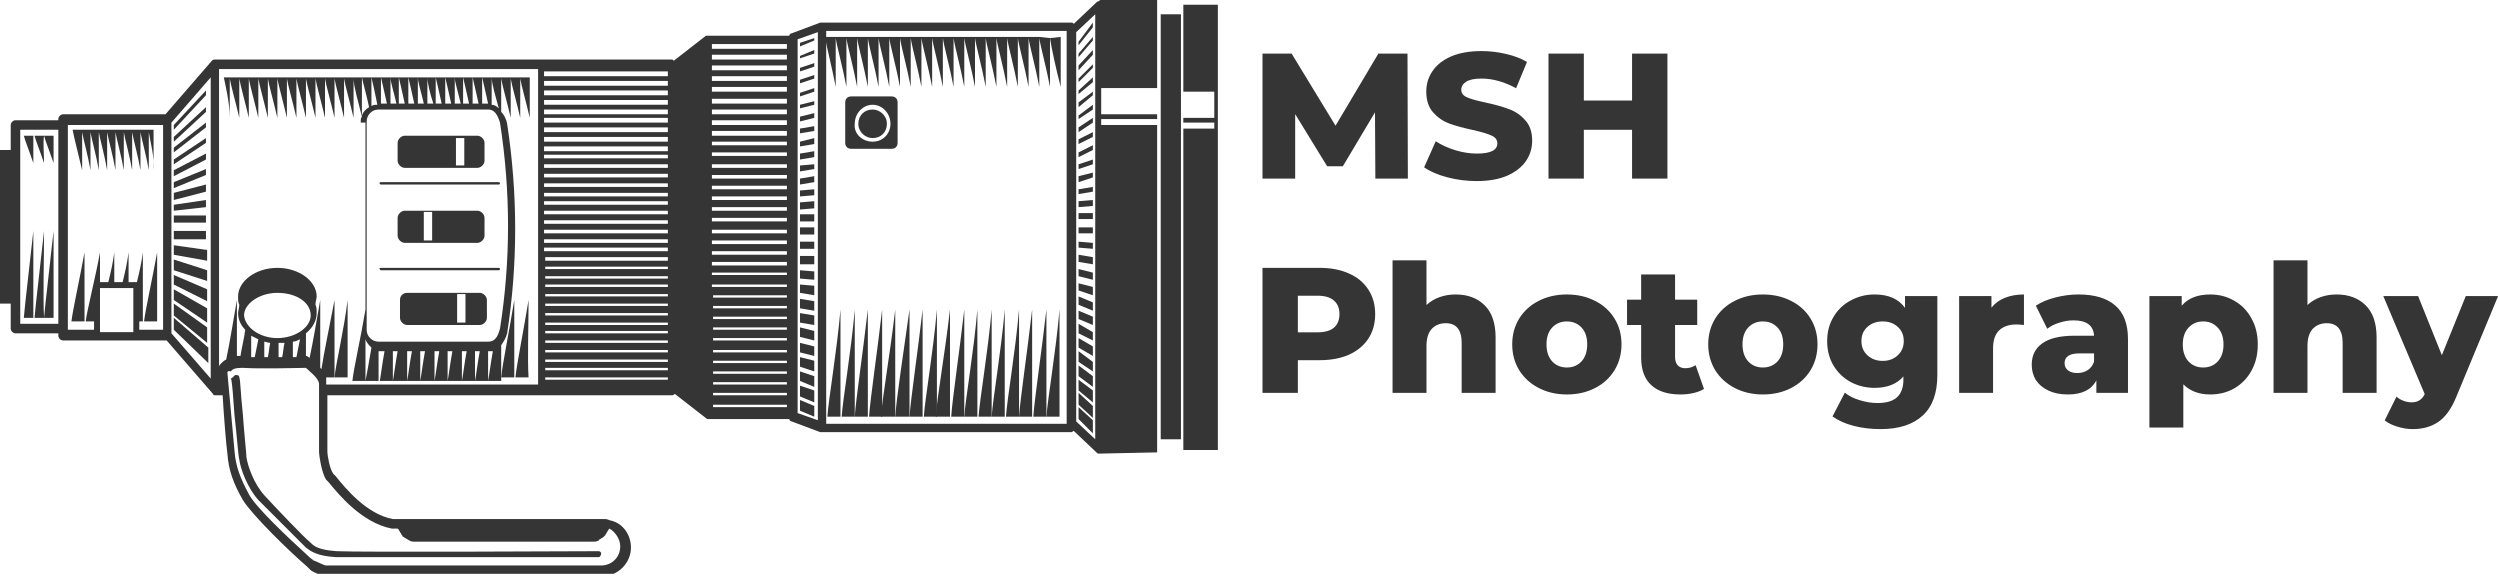 <svg width="210" height="49" viewBox="0 0 210 49" fill="none" xmlns="http://www.w3.org/2000/svg">
<g clip-path="url(#clip0)">
<path d="M97.5 1.2L99.2 1.2L99.2 36.9L97.5 36.9L97.5 1.2Z" fill="#353535"/>
<path d="M99.4 37.1L99.4 10.8L102 10.8L102 10.3L99.4 10.3L99.4 9.9L102 9.9L102 7.7L99.4 7.7L99.4 1.1L99.4 0.4L102.3 0.4L102.3 37.8L99.4 37.8L99.4 37.1Z" fill="#353535"/>
<path d="M92.5 38.1L92.4 38.1L92.3 38.1C92.2 38.1 92.2 38.1 92.1 38L90.2 36.2C90.1 36.2 90.1 36.3 90 36.3L69 36.3L68.9 36.3L66.5 35.4C66.4 35.4 66.3 35.3 66.3 35.2L59.5 35.2L59.4 35.2L56.7 33.1C56.6 33.1 56.6 33.2 56.5 33.2L27.5 33.2C27.5 34 27.5 35.5 27.5 37.9C27.5 38.3 27.7 39.4 28 39.8L28.2 40C29 41 30.8 43.2 33 43.6L33.7 43.6L50.7 43.6C50.9 43.6 51 43.6 51.2 43.7C52.3 43.9 53 44.9 53 46C53 47.3 51.9 48.4 50.6 48.4L27.5 48.4C27 48.4 26.2 48 26.1 47.9C26 47.8 25.9 47.7 25.8 47.6C24.4 46.4 21.2 43.3 20.4 42C19.6 40.6 19.2 39.5 19.1 38.1C19 37.4 18.8 34.9 18.7 33.2L18.2 33.2C18.1 33.2 18.1 33.2 18 33.2C18 33.2 17.9 33.2 17.9 33.1L14 28.6L5.3 28.6C5.1 28.6 4.9 28.4 4.9 28.2L4.9 28L1.3 28C1.1 28 0.9 27.8 0.9 27.6L0.9 25.5L-0.1 25.5L-0.1 12.6L0.9 12.6L0.9 10.5C0.9 10.3 1.1 10.1 1.3 10.1L4.9 10.1L4.9 10C4.9 9.8 5.1 9.6 5.3 9.6L13.9 9.6L17.8 5.1C17.8 5.1 17.9 5 18 5C18 5 18 5 18.1 5L56.4 5C56.5 5 56.5 5 56.6 5.1L59.3 3C59.3 3 59.3 3 59.4 3L66.3 3C66.3 2.9 66.4 2.8 66.5 2.8L68.9 1.9L69 1.9L90 1.9C90.1 1.9 90.1 1.9 90.2 2L92.1 0.2C92.1 0.2 92.2 0.1 92.3 0.1C92.4 1.48392e-05 92.4 1.48392e-05 92.5 1.48479e-05L97.2 1.52588e-05L97.2 1L97.2 7.4L92.7 7.4L92.5 7.4L92.5 9.6L92.7 9.6L97.2 9.6L97.2 10L92.7 10L92.5 10L92.5 10.5L92.7 10.5L97.2 10.5L97.2 37L97.2 38L92.5 38.1ZM4.9 10.9L1.7 10.9L1.7 27.2L4.9 27.2L4.9 10.9ZM8.4 27.9L11.2 27.9L11.2 24.2L8.4 24.2L8.4 27.9ZM13.7 10.5L5.7 10.5L5.7 10.6L5.7 27.6L5.7 27.7L7.9 27.7L7.9 27L7.2 27C7.3 26.1 8 23.4 8.4 21.2C8.4 22 8.4 22.9 8.4 23.7L9.1 23.7C9.3 22.9 9.5 22 9.6 21.2C9.6 22 9.6 22.9 9.6 23.7L10.3 23.7C10.5 22.9 10.7 22 10.8 21.2C10.8 22 10.8 22.9 10.8 23.7L11.5 23.7C11.7 22.9 11.9 22 12 21.2C12 23.2 12 25.6 12 27L11.7 27L11.7 27.7L13.7 27.7L13.7 10.5ZM17.7 6.5L14.4 10.3L14.4 28L17.7 31.8L17.7 6.5ZM19.1 31.3C19.1 31.3 19.6 36.8 19.7 37.9C19.8 39.2 20.2 40.2 20.9 41.5C21.4 42.5 23.9 44.9 26.1 46.9C26.3 47 26.3 47.1 26.4 47.1C26.7 47.2 27.2 47.5 27.4 47.5L50.5 47.5C51.4 47.5 52.1 46.8 52.1 45.9C52.1 45.3 51.7 44.7 51.2 44.4C51.2 44.4 51.2 44.4 51.1 44.5C51.1 44.6 51 44.6 51 44.7C50.9 44.8 50.9 44.9 50.8 45L50.7 45.1C50.6 45.2 50.5 45.2 50.4 45.3C50.4 45.3 50.3 45.3 50.3 45.4C50.1 45.5 50 45.5 49.8 45.5L34.9 45.5C34.7 45.5 34.5 45.5 34.4 45.4C34.3 45.4 34.3 45.3 34.2 45.3C34.1 45.2 34 45.2 33.9 45.1C33.8 45.1 33.8 45 33.8 45C33.7 44.9 33.7 44.8 33.6 44.7C33.6 44.6 33.5 44.6 33.5 44.5L33.4 44.4L32.9 44.4C30.4 43.9 28.5 41.6 27.6 40.5L27.4 40.3C27 39.7 26.8 38.2 26.8 38C26.8 35.9 26.8 32.5 26.8 32.2C26.7 31.7 26 31.2 25.7 30.9C25.1 30.9 22 31 20.4 30.9L20.3 30.9C19.8 30.9 19.5 31 19.4 31.2C19.1 31.1 19.1 31.3 19.1 31.3ZM23.3 28.4C24.8 28.4 26.1 27.5 26.1 26.5C26.1 25.4 24.9 24.6 23.3 24.6C21.8 24.6 20.5 25.5 20.5 26.5C20.6 27.5 21.8 28.4 23.3 28.4ZM21.1 30C21.2 30 21.3 30 21.4 30C21.5 29.5 21.6 29 21.7 28.5C21.5 28.4 21.3 28.3 21.1 28.2C21.1 28.8 21.1 29.4 21.1 30ZM22.2 30C22.3 30 22.4 30 22.5 30C22.6 29.6 22.6 29.2 22.7 28.8C22.5 28.8 22.3 28.7 22.2 28.7C22.2 29.2 22.2 29.6 22.2 30ZM23.4 30C23.5 30 23.6 30 23.7 30C23.8 29.6 23.8 29.2 23.9 28.8C23.7 28.8 23.6 28.8 23.4 28.8C23.4 29.3 23.4 29.6 23.4 30ZM24.6 30C24.7 30 24.8 30 24.9 30C25 29.5 25.1 29 25.2 28.5C25 28.6 24.8 28.7 24.6 28.7C24.6 29.1 24.6 29.6 24.6 30ZM18.4 32.3C18.4 32.1 18.4 32 18.4 31.8L18.4 32.3ZM45.2 5.8L18.4 5.8L18.4 30.8C18.4 30.7 18.5 30.6 18.6 30.5C18.7 30.4 18.8 30.3 19 30.2C19.3 28.8 19.6 26.9 19.9 25.2C19.9 26.8 19.9 28.5 19.9 29.9C20 29.9 20 29.9 20.1 29.9L20.2 29.9C20.3 29.2 20.5 28.5 20.6 27.7C20.2 27.3 20 26.8 20 26.3C20 26.1 20.1 25.9 20.1 25.6C20 25.4 20 25.2 20 24.9C20 23.6 21.5 22.5 23.3 22.5C25.1 22.5 26.6 23.6 26.6 24.9C26.6 25.1 26.5 25.3 26.5 25.6C26.6 25.8 26.6 26 26.6 26.3C26.6 26.9 26.3 27.5 25.7 28C25.7 28.7 25.7 29.3 25.7 29.9C25.8 29.9 25.8 29.9 25.9 30C25.9 30 26 30 26 30.1C26.3 28.7 26.6 26.9 26.9 25.2C26.9 27.1 26.9 29.3 26.9 30.9L27 31C27.2 29.7 27.7 27.3 28.1 25.2C28.1 27.5 28.1 30.1 28.1 31.7L27.4 31.7C27.4 31.7 27.4 31.7 27.4 31.8C27.4 31.8 27.4 31.9 27.4 32.3L45.2 32.3L45.2 5.8ZM56.1 6L45.7 6L45.7 6.4L56.1 6.4L56.1 6ZM56.1 6.8L45.7 6.8L45.7 7.2L56.1 7.2L56.1 6.8ZM56.1 7.6L45.7 7.6L45.7 8L56.1 8L56.1 7.6ZM56.1 8.4L45.7 8.4L45.7 8.8L56.1 8.8L56.1 8.4ZM56.1 9.2L45.7 9.2L45.7 9.6L56.1 9.6L56.1 9.2ZM56.1 9.9L45.7 9.9L45.7 10.3L56.1 10.3L56.1 9.9ZM56.1 10.7L45.7 10.7L45.7 11.1L56.1 11.1L56.1 10.7ZM56.1 11.5L45.7 11.5L45.7 11.9L56.1 11.9L56.1 11.5ZM56.1 12.3L45.7 12.3L45.7 12.7L56.1 12.7L56.1 12.3ZM56.1 13L45.7 13L45.7 13.3L56.1 13.3L56.1 13ZM56.1 13.8L45.7 13.8L45.7 14.1L56.1 14.1L56.1 13.8ZM56.1 14.6L45.7 14.6L45.7 14.9L56.1 14.9L56.1 14.6ZM56.1 15.4L45.7 15.4L45.7 15.7L56.1 15.7L56.1 15.4ZM56.1 16.2L45.7 16.2L45.7 16.5L56.1 16.5L56.1 16.2ZM56.1 16.9L45.7 16.9L45.7 17.2L56.1 17.2L56.1 16.9ZM56.1 17.7L45.7 17.7L45.7 18L56.1 18L56.1 17.7ZM56.1 18.5L45.7 18.5L45.7 18.8L56.1 18.8L56.1 18.5ZM56.1 19.3L45.7 19.3L45.7 19.6L56.1 19.6L56.1 19.3ZM56.1 20.1L45.7 20.1L45.7 20.4L56.1 20.4L56.1 20.1ZM56.1 20.8L45.7 20.8L45.7 21.1L56.1 21.1L56.1 20.8ZM56.1 21.6L45.8 21.6L45.8 21.9L56.1 21.9L56.1 21.6ZM56.1 22.4L45.8 22.4L45.8 22.6L56.1 22.6L56.1 22.4ZM56.1 23.2L45.8 23.2L45.8 23.4L56.1 23.4L56.1 23.2ZM56.1 23.9L45.8 23.9L45.8 24.1L56.1 24.1L56.1 23.9ZM56.1 24.7L45.8 24.7L45.8 24.9L56.1 24.9L56.1 24.7ZM56.1 25.5L45.8 25.5L45.8 25.7L56.1 25.7L56.1 25.5ZM56.1 26.3L45.8 26.3L45.8 26.5L56.1 26.5L56.1 26.3ZM56.1 27.1L45.8 27.1L45.8 27.3L56.1 27.3L56.1 27.1ZM56.1 27.8L45.8 27.8L45.8 28L56.1 28L56.1 27.8ZM56.1 28.6L45.8 28.6L45.8 28.8L56.1 28.8L56.1 28.6ZM56.1 29.4L45.8 29.4L45.8 29.6L56.1 29.6L56.1 29.4ZM56.1 30.2L45.8 30.2L45.8 30.4L56.1 30.4L56.1 30.2ZM56.1 30.9L45.8 30.9L45.8 31.1L56.1 31.1L56.1 30.9ZM56.1 31.7L45.8 31.7L45.8 31.9L56.1 31.9L56.1 31.7ZM66.1 3.7L59.8 3.7L59.8 4.1L66.1 4.1L66.1 3.7ZM66.1 4.6L59.8 4.6L59.8 5L66.1 5L66.1 4.6ZM66.1 5.5L59.8 5.5L59.8 5.9L66.1 5.9L66.1 5.5ZM66.1 6.4L59.8 6.4L59.8 6.8L66.1 6.8L66.1 6.4ZM66.1 7.3L59.8 7.3L59.8 7.7L66.1 7.7L66.1 7.3ZM66.1 8.3L59.8 8.3L59.8 8.7L66.1 8.7L66.1 8.3ZM66.1 9.2L59.8 9.2L59.8 9.6L66.1 9.6L66.1 9.2ZM66.1 10.1L59.8 10.1L59.8 10.5L66.1 10.5L66.1 10.1ZM66.1 11L59.8 11L59.8 11.4L66.1 11.4L66.1 11ZM66.1 11.9L59.8 11.9L59.8 12.2L66.1 12.2L66.1 11.9ZM66.1 12.8L59.8 12.8L59.8 13.1L66.1 13.1L66.1 12.8ZM66.1 13.8L59.8 13.8L59.8 14.1L66.1 14.1L66.1 13.8ZM66.1 14.7L59.8 14.7L59.8 15L66.1 15L66.1 14.7ZM66.1 15.6L59.8 15.6L59.8 15.9L66.1 15.9L66.1 15.6ZM66.1 16.5L59.8 16.5L59.8 16.8L66.1 16.8L66.1 16.5ZM66.1 17.4L59.8 17.4L59.8 17.7L66.1 17.7L66.1 17.4ZM66.1 18.3L59.8 18.3L59.8 18.6L66.1 18.6L66.1 18.3ZM66.1 19.3L59.8 19.3L59.8 19.6L66.1 19.6L66.1 19.3ZM66.1 20.2L59.8 20.2L59.8 20.5L66.1 20.5L66.1 20.2ZM66.1 21.1L59.8 21.1L59.8 21.4L66.1 21.4L66.1 21.1ZM66.1 22L59.8 22L59.8 22.3L66.1 22.3L66.1 22ZM66.1 22.9L59.8 22.9L59.8 23.1L66.1 23.1L66.1 22.9ZM66.1 23.9L59.8 23.9L59.8 24.1L66.1 24.1L66.1 23.9ZM66.1 24.8L59.9 24.8L59.9 25L66.1 25L66.1 24.8ZM66.1 25.7L59.9 25.7L59.9 25.9L66.1 25.9L66.1 25.7ZM66.1 26.6L59.9 26.6L59.9 26.8L66.1 26.8L66.1 26.6ZM66.1 27.5L59.9 27.5L59.9 27.7L66.1 27.7L66.1 27.5ZM66.1 28.4L59.9 28.4L59.9 28.6L66.1 28.6L66.1 28.4ZM66.1 29.4L59.9 29.4L59.9 29.6L66.1 29.6L66.1 29.4ZM66.1 30.3L59.9 30.3L59.9 30.5L66.1 30.5L66.1 30.3ZM66.1 31.2L59.9 31.2L59.9 31.4L66.1 31.4L66.1 31.2ZM66.1 32.1L59.9 32.1L59.9 32.3L66.1 32.3L66.1 32.1ZM66.1 33L59.9 33L59.9 33.2L66.1 33.2L66.1 33ZM66.1 34L59.9 34L59.9 34.2L66.1 34.2L66.1 34ZM68.7 2.7L67 3.3L67 34.7L68.7 35.3L68.7 2.7ZM89.6 2.6L69.4 2.6L69.4 35.6L89.6 35.6L89.6 2.6ZM92 1.2L90.4 2.7L90.4 35.4L92 36.9L92 1.2Z" fill="#353535"/>
<path d="M74.899 8.1C75.199 8.1 75.399 8.3 75.399 8.6L75.399 12C75.399 12.3 75.199 12.5 74.899 12.5L71.499 12.5C71.199 12.5 70.999 12.3 70.999 12L70.999 8.6C70.999 8.3 71.199 8.1 71.499 8.1L74.899 8.1ZM73.299 11.9C74.199 11.9 74.799 11.2 74.799 10.4C74.799 9.5 74.099 8.8 73.299 8.8C72.499 8.8 71.799 9.5 71.799 10.4C71.699 11.2 72.399 11.9 73.299 11.9Z" fill="#353535"/>
<path d="M89 35L87.9 35C88 33.5 88.7 29.5 89 26C89 29.1 89 32.8 89 35Z" fill="#353535"/>
<path d="M87.899 35L86.799 35C86.899 33.5 87.499 29.5 87.899 26C87.899 29.1 87.899 32.8 87.899 35Z" fill="#353535"/>
<path d="M86.7 35L85.6 35C85.7 33.5 86.3 29.5 86.7 26C86.7 29.1 86.7 32.8 86.7 35Z" fill="#353535"/>
<path d="M85.6 35L84.5 35C84.6 33.5 85.3 29.5 85.6 26C85.6 29.1 85.6 32.8 85.6 35Z" fill="#353535"/>
<path d="M84.399 35L83.299 35C83.399 33.5 84.099 29.5 84.399 26C84.399 29.1 84.399 32.8 84.399 35Z" fill="#353535"/>
<path d="M83.3 35L82.2 35C82.3 33.5 83 29.5 83.3 26C83.3 29.1 83.3 32.8 83.3 35Z" fill="#353535"/>
<path d="M82.1 35L81 35C81.1 33.5 81.8 29.5 82.1 26C82.1 29.1 82.1 32.8 82.1 35Z" fill="#353535"/>
<path d="M81 35L79.9 35C80 33.5 80.6 29.5 81 26C81 29.1 81 32.8 81 35Z" fill="#353535"/>
<path d="M79.8 35L78.6 35C78.7 33.5 79.4 29.5 79.8 26C79.8 29.1 79.8 32.8 79.8 35Z" fill="#353535"/>
<path d="M78.7 35L77.6 35C77.7 33.5 78.4 29.5 78.7 26C78.7 29.1 78.7 32.8 78.7 35Z" fill="#353535"/>
<path d="M77.5 35L76.4 35C76.5 33.5 77.1 29.5 77.5 26C77.5 29.1 77.5 32.8 77.5 35Z" fill="#353535"/>
<path d="M76.399 35L75.199 35C75.299 33.5 75.899 29.5 76.399 26C76.399 29.1 76.399 32.8 76.399 35Z" fill="#353535"/>
<path d="M75.2 35L74 35C74.1 33.5 74.8 29.5 75.2 26C75.2 29.1 75.2 32.8 75.2 35Z" fill="#353535"/>
<path d="M74.1 35L73 35C73.1 33.5 73.7 29.5 74.1 26C74.1 29.1 74.1 32.8 74.1 35Z" fill="#353535"/>
<path d="M72.899 35L71.799 35C71.899 33.5 72.499 29.5 72.899 26C72.899 29.1 72.899 32.8 72.899 35Z" fill="#353535"/>
<path d="M71.8 35L70.7 35C70.8 33.5 71.5 29.5 71.8 26C71.8 29.1 71.8 32.8 71.8 35Z" fill="#353535"/>
<path d="M70.6 35L69.5 35C69.6 33.5 70.3 29.5 70.6 26C70.6 29.1 70.6 32.8 70.6 35Z" fill="#353535"/>
<path d="M88.2 3.2C88.2 4.2 88.2 5.9 88.2 7.3C87.9 5.7 87.4 3.9 87.3 3.2C87.3 4.2 87.3 5.9 87.3 7.3C87 5.7 86.5 3.9 86.4 3.2C86.4 4.2 86.4 5.9 86.4 7.3C86.1 5.7 85.6 3.9 85.5 3.2C85.5 4.2 85.5 5.9 85.5 7.3C85.2 5.7 84.7 3.9 84.6 3.2C84.6 4.2 84.6 5.9 84.6 7.3C84.3 5.7 83.8 3.9 83.7 3.2C83.7 4.2 83.7 5.9 83.7 7.3C83.4 5.7 82.9 3.9 82.8 3.2C82.8 4.2 82.8 5.9 82.8 7.3C82.5 5.7 82 3.9 81.9 3.2C81.9 4.2 81.9 5.9 81.9 7.3C81.6 5.7 81.1 3.9 81 3.2C81 4.2 81 5.9 81 7.3C80.7 5.7 80.2 3.9 80.1 3.2C80.1 4.2 80.1 5.9 80.1 7.3C79.8 5.7 79.3 3.9 79.2 3.2C79.2 4.2 79.2 5.9 79.2 7.3C78.9 5.7 78.4 3.9 78.3 3.2C78.3 4.2 78.3 5.9 78.3 7.3C78 5.7 77.5 3.9 77.4 3.2C77.4 4.2 77.4 5.9 77.4 7.3C77.1 5.7 76.6 3.9 76.5 3.2C76.5 4.2 76.5 5.9 76.5 7.3C76.2 5.7 75.7 3.9 75.6 3.2C75.6 4.2 75.6 5.9 75.6 7.3C75.3 5.7 74.8 3.9 74.7 3.2C74.7 4.2 74.7 5.9 74.7 7.3C74.4 5.7 73.9 3.9 73.8 3.2C73.8 4.2 73.8 5.9 73.8 7.3C73.5 5.7 73 3.9 72.9 3.2C72.9 4.2 72.9 5.9 72.9 7.3C72.6 5.7 72.1 3.9 72 3.2C72 4.2 72 5.9 72 7.3C71.7 5.7 71.2 3.9 71.1 3.2C71.1 4.2 71.1 5.9 71.1 7.3C70.8 5.7 70.3 3.9 70.2 3.2C70.2 4.2 70.2 5.9 70.2 7.3C69.9 5.7 69.4 3.8 69.3 3.1L70.2 3.1L71.1 3.1L72 3.1L72.9 3.1L73.8 3.1L74.7 3.1L75.6 3.1L76.5 3.1L77.4 3.1L78.3 3.1L79.3 3.1L80.2 3.1L81.1 3.1L82 3.1L82.9 3.1L83.8 3.1L84.7 3.1L85.6 3.1L86.5 3.1L87.3 3.1L88.2 3.2L89.1 3.1C89.1 4.1 89.1 5.8 89.1 7.3C88.7 5.8 88.3 3.9 88.2 3.2Z" fill="#353535"/>
<path d="M73.3 9.2C73.9 9.2 74.5 9.7 74.5 10.4C74.5 11.1 74 11.6 73.3 11.6C72.7 11.6 72.1 11.1 72.1 10.4C72.1 9.7 72.6 9.2 73.3 9.2Z" fill="#353535"/>
<path d="M90.6 19.1L91.8 19.1L91.8 19.6L90.6 19.6L90.6 19.1Z" fill="#353535"/>
<path d="M91.8 20.4L91.8 20.9L90.6 20.8L90.6 20.3L91.8 20.4Z" fill="#353535"/>
<path d="M91.8 21.6L91.8 22.2L90.6 22L90.6 21.4L91.8 21.6Z" fill="#353535"/>
<path d="M91.8 22.9L91.8 23.5L90.6 23.2L90.6 22.6L91.8 22.9Z" fill="#353535"/>
<path d="M91.8 24.1L91.8 24.8L90.6 24.4L90.6 23.8L91.8 24.1Z" fill="#353535"/>
<path d="M91.8 25.4L91.8 26.1L90.6 25.6L90.6 24.9L91.8 25.4Z" fill="#353535"/>
<path d="M91.8 26.6L91.8 27.3L90.6 26.8L90.6 26.1L91.8 26.6Z" fill="#353535"/>
<path d="M91.8 27.9L91.8 28.6L90.6 28L90.6 27.2L91.8 27.9Z" fill="#353535"/>
<path d="M91.8 29.1L91.8 29.9L90.6 29.2L90.6 28.4L91.8 29.1Z" fill="#353535"/>
<path d="M91.8 30.4L91.8 31.2L90.6 30.4L90.6 29.5L91.8 30.4Z" fill="#353535"/>
<path d="M91.8 31.6L91.8 32.5L90.6 31.6L90.6 30.7L91.8 31.6Z" fill="#353535"/>
<path d="M91.8 32.8L91.8 33.8L90.6 32.8L90.6 31.9L91.8 32.8Z" fill="#353535"/>
<path d="M91.8 34.1L91.8 35.1L90.6 34L90.6 33L91.8 34.1Z" fill="#353535"/>
<path d="M91.8 35.3L91.8 36.4L90.6 35.2L90.6 34.2L91.8 35.3Z" fill="#353535"/>
<path d="M91.8 2.3L90.6 3.8L90.6 3.5L91.8 1.9L91.8 2.3Z" fill="#353535"/>
<path d="M91.8 3.4L90.6 4.8L90.6 4.5L91.8 3.1L91.8 3.4Z" fill="#353535"/>
<path d="M91.8 4.6L90.6 5.9L90.6 5.5L91.8 4.2L91.8 4.6Z" fill="#353535"/>
<path d="M91.8 5.7L90.6 6.9L90.6 6.6L91.8 5.4L91.8 5.7Z" fill="#353535"/>
<path d="M91.8 6.9L90.6 7.9L90.6 7.6L91.8 6.5L91.8 6.9Z" fill="#353535"/>
<path d="M91.8 8L90.6 9L90.6 8.6L91.8 7.7L91.8 8Z" fill="#353535"/>
<path d="M91.8 9.2L90.6 10L90.6 9.7L91.8 8.8L91.8 9.2Z" fill="#353535"/>
<path d="M91.8 10.3L90.6 11.1L90.6 10.7L91.8 9.9L91.8 10.3Z" fill="#353535"/>
<path d="M91.8 11.5L90.6 12.1L90.6 11.7L91.8 11.1L91.8 11.5Z" fill="#353535"/>
<path d="M91.8 12.6L90.6 13.2L90.6 12.8L91.8 12.2L91.8 12.6Z" fill="#353535"/>
<path d="M91.8 13.8L90.6 14.2L90.6 13.8L91.8 13.4L91.8 13.8Z" fill="#353535"/>
<path d="M91.8 14.9L90.6 15.3L90.6 14.8L91.8 14.5L91.8 14.9Z" fill="#353535"/>
<path d="M91.8 16.1L90.6 16.3L90.6 15.9L91.8 15.7L91.8 16.1Z" fill="#353535"/>
<path d="M91.8 17.3L90.6 17.4L90.6 16.9L91.8 16.8L91.8 17.3Z" fill="#353535"/>
<path d="M90.6 17.9L91.8 17.9L91.8 18.4L90.6 18.4L90.6 17.9Z" fill="#353535"/>
<path d="M67.199 20.3L68.399 20.3L68.399 20.9L67.199 20.9L67.199 20.3Z" fill="#353535"/>
<path d="M68.399 22.2L67.199 22.2L67.199 21.5L68.399 21.5L68.399 22.2Z" fill="#353535"/>
<path d="M68.399 23.5L67.199 23.4L67.199 22.7L68.399 22.8L68.399 23.5Z" fill="#353535"/>
<path d="M68.399 24.8L67.199 24.6L67.199 23.9L68.399 24L68.399 24.8Z" fill="#353535"/>
<path d="M68.399 26.1L67.199 25.9L67.199 25.1L68.399 25.3L68.399 26.1Z" fill="#353535"/>
<path d="M68.399 27.3L67.199 27.1L67.199 26.3L68.399 26.5L68.399 27.3Z" fill="#353535"/>
<path d="M68.399 28.6L67.199 28.3L67.199 27.5L68.399 27.8L68.399 28.6Z" fill="#353535"/>
<path d="M68.399 29.9L67.199 29.6L67.199 28.8L68.399 29.1L68.399 29.9Z" fill="#353535"/>
<path d="M68.399 31.2L67.199 30.8L67.199 30L68.399 30.3L68.399 31.2Z" fill="#353535"/>
<path d="M68.399 32.5L67.199 32L67.199 31.2L68.399 31.6L68.399 32.5Z" fill="#353535"/>
<path d="M68.399 33.8L67.199 33.3L67.199 32.4L68.399 32.8L68.399 33.8Z" fill="#353535"/>
<path d="M68.399 34.1L68.399 35L67.199 34.5L67.199 33.6L68.399 34.1Z" fill="#353535"/>
<path d="M68.399 3.4L67.199 3.9L67.199 3.6L68.399 3.2L68.399 3.4Z" fill="#353535"/>
<path d="M68.399 4.5L67.199 4.9L67.199 4.7L68.399 4.2L68.399 4.5Z" fill="#353535"/>
<path d="M68.399 5.6L67.199 6L67.199 5.7L68.399 5.3L68.399 5.6Z" fill="#353535"/>
<path d="M68.399 6.6L67.199 7L67.199 6.7L68.399 6.3L68.399 6.6Z" fill="#353535"/>
<path d="M68.399 7.7L67.199 8.1L67.199 7.8L68.399 7.4L68.399 7.7Z" fill="#353535"/>
<path d="M68.399 8.8L67.199 9.1L67.199 8.8L68.399 8.5L68.399 8.8Z" fill="#353535"/>
<path d="M68.399 9.9L67.199 10.2L67.199 9.8L68.399 9.5L68.399 9.9Z" fill="#353535"/>
<path d="M68.399 11L67.199 11.2L67.199 10.8L68.399 10.6L68.399 11Z" fill="#353535"/>
<path d="M68.399 12.1L67.199 12.3L67.199 11.9L68.399 11.6L68.399 12.1Z" fill="#353535"/>
<path d="M68.399 13.2L67.199 13.4L67.199 12.9L68.399 12.7L68.399 13.2Z" fill="#353535"/>
<path d="M68.399 14.2L67.199 14.4L67.199 13.9L68.399 13.8L68.399 14.2Z" fill="#353535"/>
<path d="M68.399 15.3L67.199 15.5L67.199 15L68.399 14.8L68.399 15.3Z" fill="#353535"/>
<path d="M68.399 16.4L67.199 16.5L67.199 16L68.399 15.9L68.399 16.4Z" fill="#353535"/>
<path d="M68.399 17.5L67.199 17.6L67.199 17L68.399 16.9L68.399 17.5Z" fill="#353535"/>
<path d="M68.399 18.6L67.199 18.6L67.199 18L68.399 18L68.399 18.6Z" fill="#353535"/>
<path d="M67.199 19.1L68.399 19.1L68.399 19.7L67.199 19.7L67.199 19.1Z" fill="#353535"/>
<path d="M44.399 31.7L43.299 31.7C43.399 30.6 43.999 27.7 44.399 25.2C44.399 27.5 44.299 30.1 44.399 31.7Z" fill="#353535"/>
<path d="M43.2 31.7L42.1 31.7C42.2 30.6 42.8 27.7 43.2 25.2C43.2 27.5 43.2 30.1 43.2 31.7Z" fill="#353535"/>
<path d="M29.2 31.7L28.1 31.7C28.2 30.6 28.9 27.7 29.2 25.2C29.2 27.5 29.2 30.1 29.2 31.7Z" fill="#353535"/>
<path d="M30.3 10.3C30.3 10.1 30.3 9.9 30.4 9.8C30.1 8.6 29.7 7.2 29.7 6.6C29.7 7.4 29.7 8.8 29.7 9.9C29.4 8.6 29 7.2 28.9 6.6C28.9 7.4 28.9 8.8 28.9 9.9C28.6 8.6 28.2 7.2 28.1 6.6C28.1 7.4 28.1 8.8 28.1 9.9C27.8 8.6 27.4 7.2 27.3 6.6C27.3 7.4 27.3 8.8 27.3 9.9C27 8.6 26.6 7.2 26.5 6.6C26.5 7.4 26.5 8.8 26.5 9.9C26.2 8.6 25.8 7.2 25.7 6.6C25.7 7.4 25.7 8.8 25.7 9.9C25.4 8.6 25 7.2 24.9 6.6C24.9 7.4 24.9 8.8 24.9 9.9C24.6 8.6 24.2 7.2 24.1 6.6C24.1 7.4 24.1 8.8 24.1 9.9C23.8 8.6 23.4 7.2 23.3 6.6C23.3 7.4 23.3 8.8 23.3 9.9C23 8.6 22.6 7.2 22.5 6.6C22.5 7.4 22.5 8.8 22.5 9.9C22.2 8.6 21.8 7.2 21.7 6.6C21.7 7.4 21.7 8.8 21.7 9.9C21.4 8.6 21 7.2 20.9 6.6C20.9 7.4 20.9 8.8 20.9 9.9C20.6 8.6 20.2 7.2 20.1 6.6C20.1 7.4 20.1 8.8 20.1 9.9C19.8 8.6 19.4 7.2 19.3 6.6C19.3 7.4 19.3 8.8 19.3 9.9C19.3 8.6 18.9 7 18.8 6.5L19.6 6.5L20.4 6.5L21.2 6.5L22 6.5L22.8 6.5L23.6 6.5L24.4 6.5L25.2 6.5L26 6.5L26.8 6.5L27.3 6.5L28.1 6.5L28.9 6.5L29.7 6.5L30.5 6.5L31.3 6.5L32.1 6.5L32.9 6.5L33.7 6.5L34.3 6.5L35.1 6.5L35.9 6.5L36.7 6.5L37.5 6.5L38.3 6.5L39.1 6.5L39.9 6.5L40.7 6.5L41.3 6.5L42.1 6.5L42.9 6.5L43.7 6.5L44.5 6.5C44.5 7.3 44.5 8.7 44.5 9.9C44.2 8.6 43.8 7.2 43.7 6.6C43.7 7.4 43.7 8.8 43.7 9.9C43.4 8.6 43 7.2 42.9 6.6C42.9 7.4 42.9 8.8 42.9 9.9C42.6 8.6 42.2 7.2 42.1 6.6C42.1 7.3 42.1 8.3 42.1 9.4C42.3 9.6 42.5 9.9 42.6 10.4C43.5 16.3 43.5 22.2 42.6 28C42.5 28.4 42.3 28.7 42.1 29C42.1 30.1 42.1 31.2 42.1 32L41 32C41.1 31.5 41.2 30.6 41.4 29.5C41.3 29.5 41.2 29.5 41.1 29.5L41 29.5C41 30.4 41 31.3 41 32L39.9 32C40 31.5 40.1 30.6 40.3 29.5L39.9 29.5C39.9 30.4 39.9 31.3 39.9 32L38.8 32C38.9 31.5 39 30.6 39.2 29.5L38.8 29.5C38.8 30.4 38.8 31.3 38.8 32L37.6 32C37.7 31.5 37.8 30.6 38 29.5L37.6 29.5C37.6 30.4 37.6 31.3 37.6 32L36.5 32C36.6 31.5 36.7 30.6 36.9 29.5L36.5 29.5C36.5 30.4 36.5 31.3 36.5 32L35.3 32C35.4 31.5 35.5 30.6 35.7 29.5L35.3 29.5C35.3 30.4 35.3 31.3 35.3 32L34.2 32C34.3 31.5 34.4 30.6 34.6 29.5L34.2 29.5C34.2 30.4 34.2 31.3 34.2 32L33 32C33.1 31.5 33.2 30.6 33.4 29.5L33 29.5C33 30.4 33 31.3 33 32L31.9 32C32 31.5 32.1 30.6 32.3 29.5L32.1 29.5C32 29.5 31.9 29.5 31.8 29.5C31.8 30.5 31.8 31.3 31.8 32L30.7 32C30.8 31.5 31 30.4 31.2 29.2C31 29 30.8 28.8 30.7 28.5C30.7 29.9 30.7 31.1 30.7 32L29.6 32C29.7 31 30.3 28.4 30.7 26L30.7 10.3L30.3 10.3ZM31.2 6.5C31.2 7.1 31.2 8 31.2 8.9C31.4 8.8 31.5 8.8 31.7 8.8C31.5 7.8 31.3 6.9 31.2 6.5ZM32 6.5C32 7.1 32 7.9 32 8.7L32.5 8.7C32.3 7.8 32.1 6.9 32 6.5ZM32.8 6.5C32.8 7.1 32.8 7.9 32.8 8.7L33.3 8.7C33.1 7.8 32.8 6.9 32.8 6.5ZM33.5 6.5C33.5 7.1 33.5 7.9 33.5 8.7L34 8.7C33.8 7.8 33.6 6.9 33.5 6.5ZM34.3 6.5C34.3 7.1 34.3 7.9 34.3 8.7L34.8 8.7C34.6 7.8 34.4 6.9 34.3 6.5ZM35.1 6.5C35.1 7.1 35.1 7.9 35.1 8.7L35.6 8.7C35.4 7.8 35.1 6.9 35.1 6.5ZM35.9 6.5C35.9 7.1 35.9 7.9 35.9 8.7L36.4 8.7C36.1 7.8 35.9 6.9 35.9 6.5ZM36.6 6.5C36.6 7.1 36.6 7.9 36.6 8.7L37.1 8.7C36.9 7.8 36.7 6.9 36.6 6.5ZM37.4 6.5C37.4 7.1 37.4 7.9 37.4 8.7L37.9 8.7C37.7 7.8 37.5 6.9 37.4 6.5ZM38.2 6.5C38.2 7.1 38.2 7.9 38.2 8.7L38.7 8.7C38.5 7.8 38.2 6.9 38.2 6.5ZM38.9 6.5C38.9 7.1 38.9 7.9 38.9 8.7L39.4 8.7C39.2 7.8 39 6.9 38.9 6.5ZM39.7 6.5C39.7 7.1 39.7 7.9 39.7 8.7L40.2 8.7C40 7.8 39.8 6.9 39.7 6.5ZM40.5 6.5C40.5 7.1 40.5 7.9 40.5 8.7L41 8.7C40.8 7.8 40.6 6.9 40.5 6.5ZM41.3 6.5C41.3 7.1 41.3 7.9 41.3 8.8C41.5 8.8 41.7 8.9 41.9 9.1C41.6 8 41.3 7 41.3 6.5ZM30.8 27.7C30.8 28.3 31.3 28.7 31.8 28.7L41 28.7C41.5 28.7 41.8 28.4 42 27.6C42.9 21.9 42.9 16.1 42 10.3C41.7 9.3 41.3 9.2 41 9.2L31.8 9.2C31.2 9.2 30.8 9.7 30.8 10.2L30.8 27.7ZM30.4 9.7C30.5 9.4 30.7 9.2 31 9C30.8 8 30.5 7 30.4 6.5C30.4 7.3 30.4 8.5 30.4 9.7Z" fill="#353535"/>
<path d="M14.6 19.4L17.3 19.4L17.3 20.1L14.6 20.1L14.6 19.4Z" fill="#353535"/>
<path d="M17.399 21L17.399 21.9L14.599 21.4L14.599 20.6L17.399 21Z" fill="#353535"/>
<path d="M17.399 22.7L17.399 23.6L14.599 22.7L14.599 21.8L17.399 22.7Z" fill="#353535"/>
<path d="M17.399 24.3L17.399 25.3L14.599 23.9L14.599 23.1L17.399 24.3Z" fill="#353535"/>
<path d="M17.399 25.9L17.399 27.1L14.599 25.2L14.599 24.3L17.399 25.9Z" fill="#353535"/>
<path d="M17.399 27.5L17.399 28.8L14.599 26.5L14.599 25.5L17.399 27.5Z" fill="#353535"/>
<path d="M17.5 29.2L17.5 30.5L14.6 27.7L14.6 26.7L17.5 29.2Z" fill="#353535"/>
<path d="M14.6 18.1L17.3 18.1L17.3 18.7L14.6 18.7L14.6 18.1Z" fill="#353535"/>
<path d="M17.3 17.4L14.6 17.7L14.6 17.2L17.3 16.8L17.3 17.4Z" fill="#353535"/>
<path d="M17.3 16.1L14.6 16.8L14.6 16.2L17.3 15.5L17.3 16.1Z" fill="#353535"/>
<path d="M14.6 15.3L17.3 14.2L17.3 14.7L14.6 15.8L14.6 15.3Z" fill="#353535"/>
<path d="M14.6 14.3L17.3 12.9L17.3 13.4L14.6 14.8L14.6 14.3Z" fill="#353535"/>
<path d="M14.6 13.4L17.3 11.6L17.3 12L14.6 13.8L14.6 13.4Z" fill="#353535"/>
<path d="M14.6 12.4L17.3 10.3L17.3 10.7L14.6 12.8L14.6 12.4Z" fill="#353535"/>
<path d="M14.6 11.5L17.3 9L17.3 9.4L14.6 11.9L14.6 11.5Z" fill="#353535"/>
<path d="M14.6 10.5L17.3 7.6L17.3 8L14.6 10.9L14.6 10.5Z" fill="#353535"/>
<path d="M32 15.3L41.9 15.3C42 15.3 42 15.4 42 15.4C42 15.5 41.9 15.5 41.9 15.5L32 15.5C31.9 15.5 31.9 15.4 31.9 15.4C31.8 15.4 31.9 15.3 32 15.3Z" fill="#353535"/>
<path d="M32 22.5L41.9 22.5C42 22.5 42 22.6 42 22.6C42 22.7 41.9 22.7 41.9 22.7L32 22.7C31.9 22.7 31.9 22.6 31.9 22.6C31.8 22.6 31.9 22.5 32 22.5Z" fill="#353535"/>
<path d="M40.1 14.1L34 14.1C33.7 14.1 33.4 13.8 33.4 13.5L33.4 12C33.4 11.7 33.7 11.4 34 11.4L40.1 11.4C40.4 11.4 40.7 11.7 40.7 12L40.7 13.5C40.7 13.8 40.4 14.1 40.1 14.1ZM39 11.6L38.3 11.6L38.3 13.9L39 13.9L39 11.6Z" fill="#353535"/>
<path d="M34 20.4C33.7 20.4 33.4 20.1 33.4 19.8L33.4 18.3C33.4 18 33.7 17.7 34 17.7L40.1 17.7C40.4 17.7 40.7 18 40.7 18.3L40.7 19.8C40.7 20.1 40.4 20.4 40.1 20.4L34 20.4ZM36.3 17.8L35.6 17.8L35.6 20.2L36.3 20.2L36.3 17.8Z" fill="#353535"/>
<path d="M34.199 24.6L40.299 24.6C40.599 24.6 40.899 24.9 40.899 25.2L40.899 26.7C40.899 27 40.599 27.3 40.299 27.3L34.199 27.3C33.899 27.3 33.599 27 33.599 26.7L33.599 25.2C33.599 24.8 33.899 24.6 34.199 24.6ZM38.399 27.1L39.099 27.1L39.099 24.7L38.399 24.7L38.399 27.1Z" fill="#353535"/>
<path d="M13.2 27L12.1 27C12.2 26.1 12.8 23.4 13.2 21.2C13.2 23.3 13.2 25.6 13.2 27Z" fill="#353535"/>
<path d="M7.1 27L6 27C6.1 26.1 6.7 23.4 7.1 21.2C7.1 23.3 7.1 25.6 7.1 27Z" fill="#353535"/>
<path d="M12.5 11.1C12.5 11.9 12.5 13.2 12.5 14.3C12.3 13.1 11.9 11.7 11.8 11.1C11.8 11.9 11.8 13.2 11.8 14.3C11.6 13.1 11.2 11.7 11.1 11.1C11.1 11.9 11.1 13.2 11.1 14.3C10.9 13.1 10.5 11.7 10.4 11.1C10.4 11.9 10.4 13.2 10.4 14.3C10.2 13.1 9.8 11.7 9.7 11.1C9.7 11.9 9.7 13.2 9.7 14.3C9.5 13.1 9.1 11.7 9 11.1C9 11.9 9 13.2 9 14.3C8.8 13.1 8.4 11.7 8.3 11.1C8.3 11.9 8.3 13.2 8.3 14.3C8.1 13.1 7.7 11.7 7.6 11.1C7.6 11.9 7.6 13.2 7.6 14.3C7.4 13.1 7 11.7 6.9 11.1C6.9 11.9 6.9 13.2 6.9 14.3C6.6 13 6.2 11.5 6.1 10.9L6.8 10.9L7.3 10.9L8 10.9L8.7 10.9L9.4 10.9L10.1 10.9L10.8 10.9L11.5 10.9L12.2 10.9L12.9 10.9C12.9 11.7 12.9 13.1 12.9 14.3C13 13.2 12.6 11.8 12.5 11.1Z" fill="#353535"/>
<path d="M4.5 26.7L3.7 26.7C3.8 25.5 4.2 22.2 4.5 19.4C4.5 22 4.5 24.9 4.5 26.7Z" fill="#353535"/>
<path d="M3.7 26.7L2.9 26.7C3 25.5 3.4 22.2 3.7 19.4C3.7 22 3.6 24.9 3.7 26.7Z" fill="#353535"/>
<path d="M2.8 26.7L2 26.7C2.1 25.5 2.5 22.2 2.8 19.4C2.8 22 2.8 24.9 2.8 26.7Z" fill="#353535"/>
<path d="M4.5 13.7C4.2 12.8 3.8 11.8 3.7 11.4L4.5 11.4C4.5 12 4.5 12.9 4.5 13.7Z" fill="#353535"/>
<path d="M3.7 13.7C3.4 12.8 3 11.8 2.9 11.4L3.7 11.4C3.6 12 3.7 12.9 3.7 13.7Z" fill="#353535"/>
<path d="M2.8 13.7C2.5 12.8 2.1 11.8 2 11.4L2.8 11.4C2.8 12 2.8 12.9 2.8 13.7Z" fill="#353535"/>
<path d="M19.8 31.5C19.9 31.5 20.1 31.5 20.1 31.7C20.2 31.9 20.2 33 20.4 34.8C20.5 36.3 20.7 38.1 20.7 38.4C20.8 39.1 21.3 40.6 22.2 41.6C23.2 42.7 25.7 45.3 26 45.5L26.1 45.6C26.4 45.9 26.8 46.2 28.3 46.3C30 46.4 50.1 46.3 50.3 46.3C50.4 46.3 50.5 46.4 50.5 46.5C50.5 46.6 50.4 46.8 50.3 46.8C49.8 46.8 41.1 46.8 34.7 46.8C31.4 46.8 28.8 46.8 28.2 46.8C26.6 46.7 26.1 46.3 25.7 46L25.6 45.9C25.3 45.6 22.7 43 21.7 42C20.8 41 20.2 39.4 20.1 38.6C20 38.2 19.9 36.6 19.7 34.9C19.6 33.5 19.5 32 19.4 31.8C19.6 31.7 19.7 31.5 19.8 31.5Z" fill="#353535"/>
</g>
<path d="M115.53 15L115.5 9.435L112.8 13.965H111.48L108.795 9.585V15H106.05V4.5H108.495L112.185 10.56L115.785 4.5H118.23L118.26 15H115.53ZM124.052 15.21C123.202 15.21 122.377 15.105 121.577 14.895C120.777 14.685 120.127 14.405 119.627 14.055L120.602 11.865C121.072 12.175 121.617 12.425 122.237 12.615C122.857 12.805 123.467 12.9 124.067 12.9C125.207 12.9 125.777 12.615 125.777 12.045C125.777 11.745 125.612 11.525 125.282 11.385C124.962 11.235 124.442 11.08 123.722 10.92C122.932 10.75 122.272 10.57 121.742 10.38C121.212 10.18 120.757 9.865 120.377 9.435C119.997 9.005 119.807 8.425 119.807 7.695C119.807 7.055 119.982 6.48 120.332 5.97C120.682 5.45 121.202 5.04 121.892 4.74C122.592 4.44 123.447 4.29 124.457 4.29C125.147 4.29 125.827 4.37 126.497 4.53C127.167 4.68 127.757 4.905 128.267 5.205L127.352 7.41C126.352 6.87 125.382 6.6 124.442 6.6C123.852 6.6 123.422 6.69 123.152 6.87C122.882 7.04 122.747 7.265 122.747 7.545C122.747 7.825 122.907 8.035 123.227 8.175C123.547 8.315 124.062 8.46 124.772 8.61C125.572 8.78 126.232 8.965 126.752 9.165C127.282 9.355 127.737 9.665 128.117 10.095C128.507 10.515 128.702 11.09 128.702 11.82C128.702 12.45 128.527 13.02 128.177 13.53C127.827 14.04 127.302 14.45 126.602 14.76C125.902 15.06 125.052 15.21 124.052 15.21ZM140.063 4.5V15H137.093V10.905H133.043V15H130.073V4.5H133.043V8.445H137.093V4.5H140.063ZM110.85 22.5C111.8 22.5 112.625 22.66 113.325 22.98C114.025 23.29 114.565 23.74 114.945 24.33C115.325 24.91 115.515 25.595 115.515 26.385C115.515 27.175 115.325 27.86 114.945 28.44C114.565 29.02 114.025 29.47 113.325 29.79C112.625 30.1 111.8 30.255 110.85 30.255H109.02V33H106.05V22.5H110.85ZM110.67 27.915C111.28 27.915 111.74 27.785 112.05 27.525C112.36 27.255 112.515 26.875 112.515 26.385C112.515 25.895 112.36 25.515 112.05 25.245C111.74 24.975 111.28 24.84 110.67 24.84H109.02V27.915H110.67ZM122.27 24.735C123.28 24.735 124.09 25.035 124.7 25.635C125.32 26.235 125.63 27.14 125.63 28.35V33H122.78V28.815C122.78 27.705 122.335 27.15 121.445 27.15C120.955 27.15 120.56 27.31 120.26 27.63C119.97 27.95 119.825 28.43 119.825 29.07V33H116.975V21.87H119.825V25.62C120.135 25.33 120.5 25.11 120.92 24.96C121.34 24.81 121.79 24.735 122.27 24.735ZM131.616 33.135C130.746 33.135 129.961 32.955 129.261 32.595C128.561 32.235 128.011 31.735 127.611 31.095C127.221 30.455 127.026 29.73 127.026 28.92C127.026 28.12 127.221 27.4 127.611 26.76C128.011 26.12 128.556 25.625 129.246 25.275C129.946 24.915 130.736 24.735 131.616 24.735C132.496 24.735 133.286 24.915 133.986 25.275C134.686 25.625 135.231 26.12 135.621 26.76C136.011 27.39 136.206 28.11 136.206 28.92C136.206 29.73 136.011 30.455 135.621 31.095C135.231 31.735 134.686 32.235 133.986 32.595C133.286 32.955 132.496 33.135 131.616 33.135ZM131.616 30.87C132.116 30.87 132.526 30.7 132.846 30.36C133.166 30.01 133.326 29.53 133.326 28.92C133.326 28.32 133.166 27.85 132.846 27.51C132.526 27.17 132.116 27 131.616 27C131.116 27 130.706 27.17 130.386 27.51C130.066 27.85 129.906 28.32 129.906 28.92C129.906 29.53 130.066 30.01 130.386 30.36C130.706 30.7 131.116 30.87 131.616 30.87ZM143.136 32.67C142.896 32.82 142.601 32.935 142.251 33.015C141.911 33.095 141.546 33.135 141.156 33.135C140.096 33.135 139.281 32.875 138.711 32.355C138.141 31.835 137.856 31.06 137.856 30.03V27.3H136.671V25.17H137.856V23.055H140.706V25.17H142.566V27.3H140.706V30C140.706 30.29 140.781 30.52 140.931 30.69C141.091 30.85 141.301 30.93 141.561 30.93C141.891 30.93 142.181 30.845 142.431 30.675L143.136 32.67ZM148.081 33.135C147.211 33.135 146.426 32.955 145.726 32.595C145.026 32.235 144.476 31.735 144.076 31.095C143.686 30.455 143.491 29.73 143.491 28.92C143.491 28.12 143.686 27.4 144.076 26.76C144.476 26.12 145.021 25.625 145.711 25.275C146.411 24.915 147.201 24.735 148.081 24.735C148.961 24.735 149.751 24.915 150.451 25.275C151.151 25.625 151.696 26.12 152.086 26.76C152.476 27.39 152.671 28.11 152.671 28.92C152.671 29.73 152.476 30.455 152.086 31.095C151.696 31.735 151.151 32.235 150.451 32.595C149.751 32.955 148.961 33.135 148.081 33.135ZM148.081 30.87C148.581 30.87 148.991 30.7 149.311 30.36C149.631 30.01 149.791 29.53 149.791 28.92C149.791 28.32 149.631 27.85 149.311 27.51C148.991 27.17 148.581 27 148.081 27C147.581 27 147.171 27.17 146.851 27.51C146.531 27.85 146.371 28.32 146.371 28.92C146.371 29.53 146.531 30.01 146.851 30.36C147.171 30.7 147.581 30.87 148.081 30.87ZM162.736 24.87V31.515C162.736 33.025 162.326 34.155 161.506 34.905C160.686 35.665 159.506 36.045 157.966 36.045C157.166 36.045 156.416 35.955 155.716 35.775C155.016 35.595 154.421 35.33 153.931 34.98L154.966 32.985C155.296 33.255 155.711 33.465 156.211 33.615C156.721 33.775 157.221 33.855 157.711 33.855C158.461 33.855 159.011 33.69 159.361 33.36C159.711 33.03 159.886 32.54 159.886 31.89V31.62C159.336 32.26 158.531 32.58 157.471 32.58C156.751 32.58 156.086 32.42 155.476 32.1C154.866 31.77 154.381 31.31 154.021 30.72C153.661 30.12 153.481 29.43 153.481 28.65C153.481 27.88 153.661 27.2 154.021 26.61C154.381 26.01 154.866 25.55 155.476 25.23C156.086 24.9 156.751 24.735 157.471 24.735C158.631 24.735 159.481 25.11 160.021 25.86V24.87H162.736ZM158.146 30.315C158.656 30.315 159.076 30.16 159.406 29.85C159.746 29.54 159.916 29.14 159.916 28.65C159.916 28.16 159.751 27.765 159.421 27.465C159.091 27.155 158.666 27 158.146 27C157.626 27 157.196 27.155 156.856 27.465C156.526 27.765 156.361 28.16 156.361 28.65C156.361 29.14 156.531 29.54 156.871 29.85C157.211 30.16 157.636 30.315 158.146 30.315ZM167.282 25.845C167.572 25.475 167.947 25.2 168.407 25.02C168.877 24.83 169.412 24.735 170.012 24.735V27.3C169.752 27.27 169.537 27.255 169.367 27.255C168.757 27.255 168.277 27.42 167.927 27.75C167.587 28.08 167.417 28.585 167.417 29.265V33H164.567V24.87H167.282V25.845ZM174.595 24.735C175.945 24.735 176.975 25.045 177.685 25.665C178.395 26.275 178.75 27.215 178.75 28.485V33H176.095V31.95C175.685 32.74 174.885 33.135 173.695 33.135C173.065 33.135 172.52 33.025 172.06 32.805C171.6 32.585 171.25 32.29 171.01 31.92C170.78 31.54 170.665 31.11 170.665 30.63C170.665 29.86 170.96 29.265 171.55 28.845C172.14 28.415 173.05 28.2 174.28 28.2H175.9C175.85 27.34 175.275 26.91 174.175 26.91C173.785 26.91 173.39 26.975 172.99 27.105C172.59 27.225 172.25 27.395 171.97 27.615L171.01 25.68C171.46 25.38 172.005 25.15 172.645 24.99C173.295 24.82 173.945 24.735 174.595 24.735ZM174.49 31.335C174.82 31.335 175.11 31.255 175.36 31.095C175.61 30.935 175.79 30.7 175.9 30.39V29.685H174.67C173.84 29.685 173.425 29.96 173.425 30.51C173.425 30.76 173.52 30.96 173.71 31.11C173.9 31.26 174.16 31.335 174.49 31.335ZM185.664 24.735C186.404 24.735 187.074 24.91 187.674 25.26C188.284 25.6 188.764 26.09 189.114 26.73C189.474 27.36 189.654 28.095 189.654 28.935C189.654 29.775 189.474 30.515 189.114 31.155C188.764 31.785 188.284 32.275 187.674 32.625C187.074 32.965 186.404 33.135 185.664 33.135C184.714 33.135 183.959 32.85 183.399 32.28V35.91H180.549V24.87H183.264V25.68C183.794 25.05 184.594 24.735 185.664 24.735ZM185.064 30.87C185.564 30.87 185.974 30.7 186.294 30.36C186.614 30.01 186.774 29.535 186.774 28.935C186.774 28.335 186.614 27.865 186.294 27.525C185.974 27.175 185.564 27 185.064 27C184.564 27 184.154 27.175 183.834 27.525C183.514 27.865 183.354 28.335 183.354 28.935C183.354 29.535 183.514 30.01 183.834 30.36C184.154 30.7 184.564 30.87 185.064 30.87ZM196.273 24.735C197.283 24.735 198.093 25.035 198.703 25.635C199.323 26.235 199.633 27.14 199.633 28.35V33H196.783V28.815C196.783 27.705 196.338 27.15 195.448 27.15C194.958 27.15 194.563 27.31 194.263 27.63C193.973 27.95 193.828 28.43 193.828 29.07V33H190.978V21.87H193.828V25.62C194.138 25.33 194.503 25.11 194.923 24.96C195.343 24.81 195.793 24.735 196.273 24.735ZM209.841 24.87L206.331 33.33C205.921 34.33 205.421 35.03 204.831 35.43C204.241 35.84 203.521 36.045 202.671 36.045C202.241 36.045 201.806 35.975 201.366 35.835C200.936 35.705 200.586 35.53 200.316 35.31L201.306 33.315C201.466 33.465 201.656 33.58 201.876 33.66C202.106 33.75 202.336 33.795 202.566 33.795C202.836 33.795 203.056 33.74 203.226 33.63C203.406 33.52 203.556 33.345 203.676 33.105L200.196 24.87H203.121L205.116 29.835L207.126 24.87H209.841Z" fill="#353535"/>
<defs>
<clipPath id="clip0">
<rect width="102.3" height="48.2" fill="white" transform="matrix(-1 -8.74228e-08 -8.74228e-08 1 102.3 1.52588e-05)"/>
</clipPath>
</defs>
</svg>
